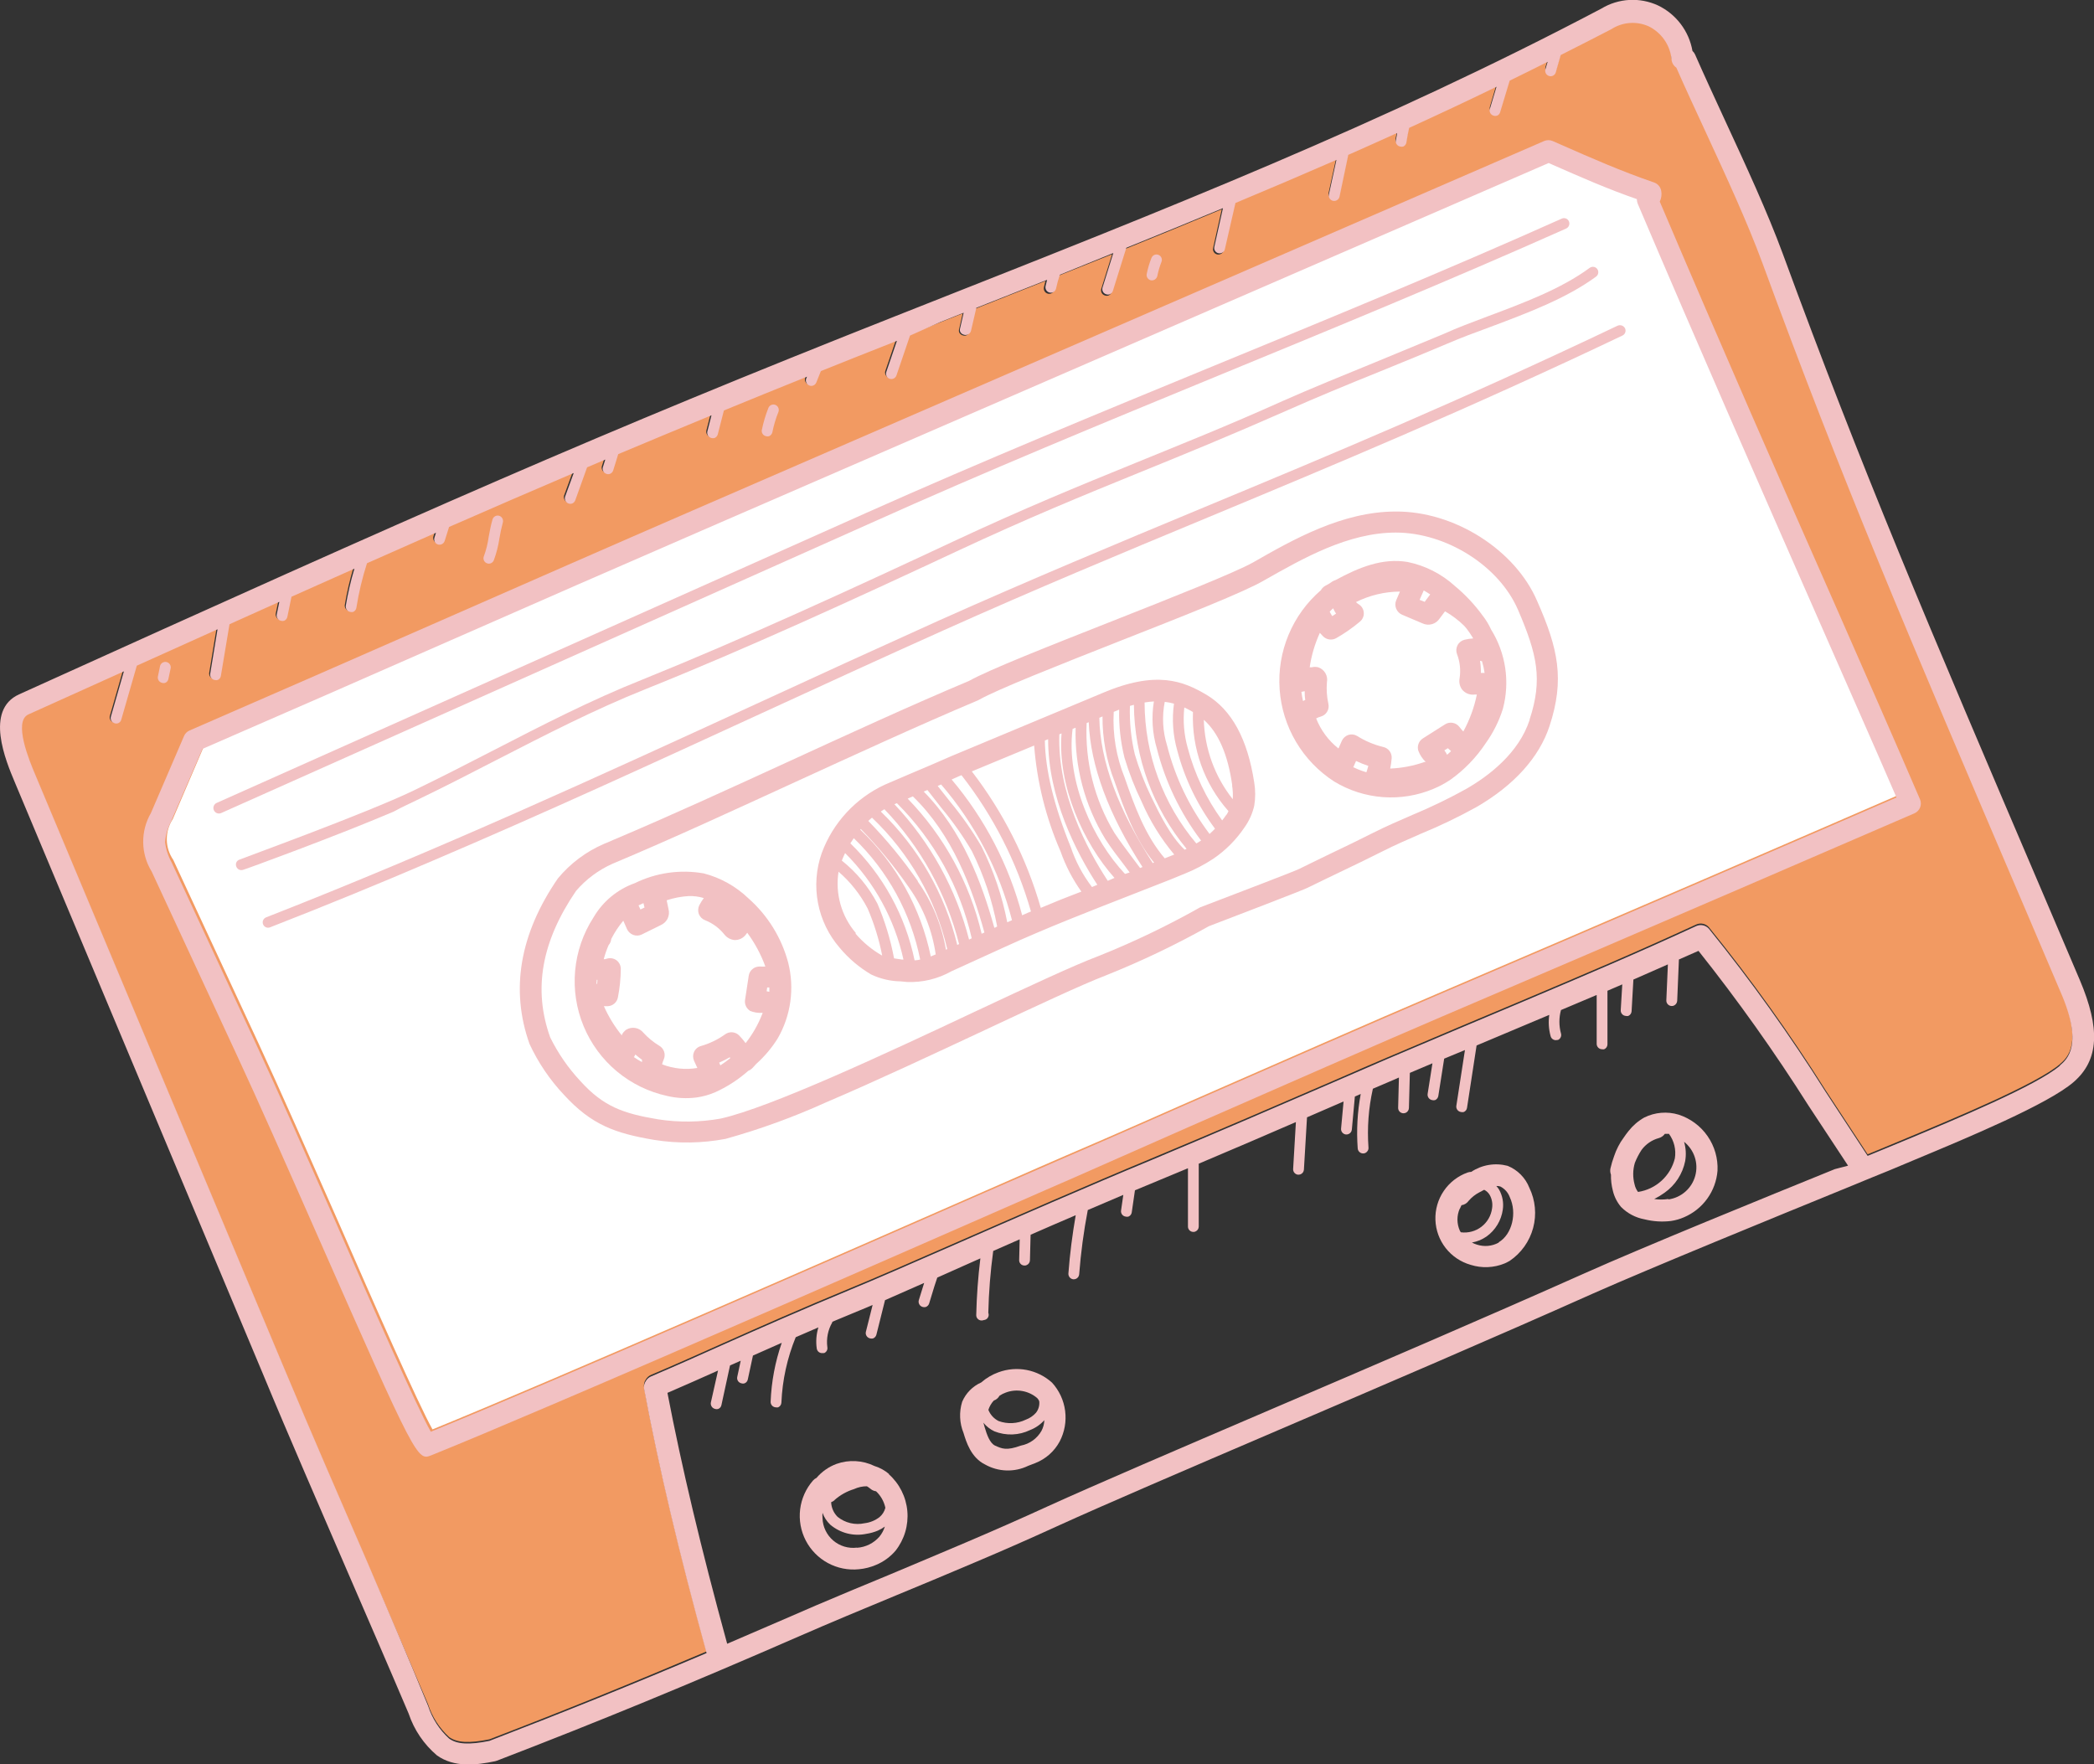 <svg xmlns="http://www.w3.org/2000/svg" width="165" height="139" viewBox="0 0 165 139" fill="none"><rect x="0" y="0" width="165" height="139" fill="#333333" stroke="none"/><g clip-path="url(#clip0_1_263)"><path d="M162.31 83.852C160.503 85.4 154.097 88.068 150.273 89.664L148.235 90.512L147.162 90.954L143.847 85.903C141.043 81.447 137.976 77.162 134.663 73.071C134.542 72.93 134.379 72.831 134.198 72.791C134.016 72.751 133.827 72.77 133.657 72.847C128.685 75.135 125.092 76.649 119.644 78.957C116.818 80.145 113.496 81.537 109.23 83.357C108.238 83.778 106.832 84.388 105.154 85.122C101.174 86.846 95.726 89.195 90.665 91.307C85.842 93.309 79.966 95.882 75.245 97.946C71.774 99.467 68.772 100.777 67.094 101.463C63.018 103.147 59.934 104.518 56.979 105.835C55.084 106.684 53.263 107.499 51.286 108.34C51.126 108.412 50.991 108.53 50.899 108.68C50.829 108.777 50.781 108.887 50.756 109.004C50.731 109.121 50.732 109.242 50.757 109.359C51.918 115.53 53.474 122.149 55.675 130.127C49.806 132.618 44.426 134.798 38.563 137.052C36.967 137.377 36.009 137.323 35.384 136.868C34.616 136.165 34.044 135.273 33.727 134.282C32.13 130.534 30.507 126.814 28.89 123.059C26.683 117.967 24.4 112.706 22.22 107.505L2.69 60.932C2.255 59.907 0.944 56.77 2.16 56.221L9.687 52.826L8.661 56.397C8.644 56.45 8.639 56.507 8.645 56.562C8.651 56.618 8.668 56.672 8.695 56.721C8.723 56.77 8.759 56.812 8.804 56.847C8.848 56.881 8.899 56.906 8.953 56.92C9.007 56.936 9.063 56.942 9.119 56.936C9.174 56.93 9.228 56.913 9.277 56.886C9.326 56.858 9.369 56.821 9.403 56.777C9.437 56.733 9.462 56.682 9.476 56.628L10.706 52.371L17.064 49.499L16.486 53.009C16.469 53.121 16.496 53.235 16.562 53.327C16.628 53.418 16.728 53.48 16.84 53.498C16.917 53.522 17 53.522 17.077 53.498C17.143 53.47 17.2 53.427 17.244 53.371C17.288 53.315 17.317 53.249 17.329 53.179L18.008 49.106L21.934 47.34L21.73 48.332C21.709 48.442 21.731 48.557 21.793 48.651C21.856 48.745 21.953 48.811 22.063 48.834C22.145 48.858 22.233 48.858 22.315 48.834C22.378 48.806 22.433 48.764 22.477 48.711C22.52 48.658 22.551 48.595 22.566 48.529L22.892 46.94L27.851 44.72C27.564 45.68 27.337 46.657 27.172 47.646C27.157 47.721 27.163 47.799 27.19 47.871C27.216 47.943 27.263 48.006 27.323 48.053C27.384 48.101 27.457 48.13 27.533 48.138C27.609 48.147 27.686 48.134 27.756 48.101C27.822 48.072 27.88 48.028 27.924 47.971C27.968 47.914 27.997 47.846 28.007 47.775C28.193 46.587 28.473 45.416 28.843 44.272C30.711 43.437 32.518 42.642 34.277 41.868L34.155 42.255C34.137 42.308 34.13 42.364 34.134 42.42C34.138 42.476 34.153 42.531 34.178 42.581C34.203 42.63 34.238 42.675 34.281 42.711C34.324 42.747 34.373 42.775 34.426 42.792C34.523 42.826 34.629 42.826 34.725 42.792C34.781 42.767 34.831 42.73 34.872 42.684C34.913 42.639 34.944 42.585 34.963 42.527L35.31 41.427C38.706 39.934 41.946 38.535 45.132 37.17L44.453 39.031C44.417 39.137 44.425 39.253 44.473 39.354C44.521 39.455 44.606 39.534 44.711 39.574C44.812 39.611 44.923 39.611 45.023 39.574C45.077 39.551 45.125 39.518 45.165 39.476C45.205 39.434 45.235 39.384 45.254 39.329L46.185 36.729L47.618 36.125C47.564 36.301 47.51 36.485 47.435 36.702C47.416 36.754 47.407 36.81 47.41 36.866C47.412 36.922 47.426 36.977 47.45 37.028C47.474 37.078 47.508 37.123 47.55 37.161C47.591 37.198 47.64 37.227 47.693 37.245C47.791 37.283 47.9 37.283 47.999 37.245C48.054 37.224 48.104 37.192 48.145 37.149C48.186 37.107 48.217 37.056 48.236 37.001C48.332 36.715 48.4 36.478 48.468 36.261C48.535 36.043 48.576 35.887 48.637 35.704C51.076 34.679 53.508 33.667 55.987 32.642L55.661 33.912C55.634 34.02 55.651 34.136 55.708 34.232C55.766 34.329 55.858 34.399 55.967 34.428C56.055 34.455 56.15 34.455 56.239 34.428C56.299 34.401 56.353 34.361 56.395 34.31C56.438 34.26 56.468 34.2 56.483 34.136L56.965 32.262C59.092 31.386 61.265 30.503 63.514 29.601L63.453 29.743C63.412 29.848 63.415 29.964 63.459 30.067C63.504 30.169 63.587 30.251 63.69 30.293C63.795 30.334 63.912 30.334 64.016 30.293C64.12 30.245 64.203 30.16 64.247 30.055L64.608 29.159C66.537 28.385 68.527 27.591 70.599 26.776L69.763 29.22C69.745 29.273 69.738 29.328 69.741 29.384C69.745 29.439 69.759 29.494 69.784 29.544C69.808 29.593 69.843 29.638 69.885 29.675C69.927 29.711 69.975 29.739 70.028 29.757C70.127 29.794 70.236 29.794 70.334 29.757C70.388 29.732 70.436 29.696 70.476 29.652C70.516 29.607 70.546 29.555 70.565 29.499L71.631 26.369L74.029 25.418L75.856 24.699L75.578 25.921C75.551 26.005 75.551 26.095 75.578 26.179C75.605 26.241 75.646 26.296 75.698 26.34C75.749 26.383 75.811 26.414 75.877 26.43C75.961 26.457 76.051 26.457 76.135 26.43C76.197 26.405 76.252 26.365 76.296 26.314C76.34 26.264 76.371 26.203 76.386 26.138L76.801 24.346L82.378 22.139C82.337 22.282 82.296 22.445 82.255 22.635C82.239 22.711 82.243 22.79 82.268 22.864C82.293 22.937 82.337 23.003 82.397 23.053C82.456 23.103 82.528 23.137 82.605 23.149C82.682 23.161 82.761 23.153 82.833 23.124C82.895 23.096 82.949 23.055 82.993 23.003C83.036 22.951 83.068 22.89 83.084 22.825C83.161 22.455 83.261 22.09 83.383 21.732L87.629 20.035L86.779 22.75C86.763 22.803 86.757 22.859 86.762 22.915C86.766 22.97 86.782 23.024 86.808 23.073C86.834 23.122 86.87 23.166 86.912 23.201C86.955 23.237 87.005 23.264 87.058 23.28C87.154 23.317 87.261 23.317 87.357 23.28C87.413 23.255 87.463 23.218 87.504 23.172C87.545 23.127 87.576 23.073 87.595 23.015L88.654 19.62C91.209 18.589 93.747 17.545 96.269 16.491L95.59 19.539C95.571 19.616 95.575 19.696 95.6 19.771C95.625 19.846 95.67 19.913 95.731 19.963C95.792 20.013 95.866 20.045 95.944 20.055C96.023 20.066 96.102 20.054 96.174 20.021C96.236 19.997 96.291 19.957 96.333 19.906C96.376 19.855 96.405 19.794 96.419 19.729L97.329 15.866C99.992 14.753 102.643 13.621 105.283 12.472L104.692 15.187C104.67 15.298 104.692 15.413 104.752 15.508C104.813 15.603 104.909 15.671 105.019 15.696C105.129 15.719 105.244 15.697 105.339 15.636C105.434 15.576 105.502 15.48 105.528 15.37L106.207 12.132V12.078C107.491 11.508 108.775 10.937 110.059 10.353C110.059 10.53 109.998 10.72 109.964 10.931C109.946 11.042 109.973 11.156 110.04 11.248C110.106 11.339 110.205 11.401 110.317 11.419C110.392 11.443 110.473 11.443 110.548 11.419C110.614 11.393 110.672 11.349 110.716 11.293C110.76 11.237 110.789 11.171 110.799 11.1C110.874 10.625 110.942 10.272 111.017 9.953C113.317 8.903 115.611 7.823 117.898 6.714L117.402 8.398C117.385 8.452 117.38 8.508 117.385 8.564C117.39 8.619 117.407 8.674 117.433 8.723C117.46 8.772 117.496 8.816 117.54 8.851C117.583 8.886 117.633 8.912 117.687 8.928C117.779 8.961 117.881 8.961 117.973 8.928C118.03 8.905 118.081 8.869 118.123 8.823C118.164 8.777 118.194 8.722 118.21 8.663L118.964 6.165C119.963 5.682 120.955 5.187 121.953 4.691L121.777 5.275C121.747 5.384 121.761 5.5 121.815 5.599C121.87 5.698 121.961 5.772 122.069 5.805C122.161 5.839 122.262 5.839 122.354 5.805C122.412 5.78 122.465 5.743 122.507 5.696C122.549 5.649 122.58 5.594 122.599 5.533L122.986 4.175C124.344 3.496 125.642 2.817 126.973 2.139C127.407 1.859 127.904 1.692 128.42 1.654C128.935 1.616 129.451 1.708 129.921 1.921C130.413 2.164 130.836 2.527 131.15 2.977C131.463 3.427 131.658 3.949 131.715 4.494C131.72 4.63 131.757 4.762 131.823 4.88C131.889 4.998 131.983 5.098 132.095 5.173C132.774 6.728 133.549 8.385 134.357 10.136C136.001 13.694 137.699 17.366 138.881 20.578C145.199 37.802 150.049 49.153 159.715 71.768L162.317 77.878C164.212 82.23 162.881 83.363 162.31 83.852Z" fill="#F29A62"></path><path d="M113.094 78.367C108.693 80.24 99.977 84.063 92.974 87.131C88.375 89.168 84.741 90.736 83.953 91.069C83.491 91.266 81.141 92.291 77.602 93.846C66.515 98.707 43.698 108.714 34.079 112.631C32.965 110.655 29.453 102.685 26.607 96.161C24.358 91.069 22.035 85.801 20.337 82.141L13.653 67.755C13.328 67.284 13.15 66.728 13.143 66.156C13.136 65.584 13.299 65.023 13.612 64.544L16.058 58.828C22.583 55.99 29.118 53.131 35.662 50.253C42.206 47.374 48.804 44.493 55.456 41.61L122.156 12.662L122.448 12.791C124.67 13.768 126.782 14.698 129.105 15.506C129.104 15.63 129.127 15.752 129.173 15.866C133.826 26.817 138.785 38.107 143.588 49.031C145.626 53.688 147.664 58.257 149.566 62.657C145.334 64.503 125.179 73.214 113.094 78.367Z" fill="white"></path><path d="M163.88 77.219L161.278 71.109C151.626 48.522 146.782 37.163 140.479 20C139.276 16.728 137.558 13.014 135.9 9.43C135.065 7.617 134.27 5.9 133.57 4.304C133.522 4.193 133.45 4.093 133.36 4.012C133.225 3.241 132.909 2.514 132.436 1.891C131.963 1.267 131.348 0.765 130.642 0.427C129.935 0.101 129.158 -0.048 128.38 -0.004C127.601 0.04 126.846 0.274 126.179 0.679C108.959 9.756 91.726 16.545 73.48 23.755L70.613 24.889C47.09 34.197 33.721 40.123 1.502 54.713C-1.215 55.949 0.449 59.934 1.163 61.631L20.692 108.198C22.852 113.412 25.162 118.68 27.37 123.813C28.986 127.547 30.61 131.281 32.199 135.021C32.628 136.305 33.401 137.446 34.434 138.321C35.793 139.285 37.498 139.095 39.02 138.776L39.155 138.735C47.171 135.653 54.29 132.72 62.971 128.932C65.424 127.859 67.944 126.813 70.613 125.707C72.692 124.845 74.811 123.969 76.985 123.039C79.023 122.176 81.095 121.267 83.248 120.282C87.032 118.558 93.383 115.835 100.733 112.685C108.769 109.243 117.872 105.346 125.493 101.938C130.248 99.834 139.976 95.862 145.193 93.73C147.102 92.949 148.481 92.372 148.909 92.209L150.899 91.374C155.07 89.636 161.38 87.002 163.391 85.264C165.402 83.526 165.504 81.041 163.88 77.219ZM144.581 92.121C139.331 94.253 129.549 98.231 124.8 100.356C117.192 103.751 108.097 107.655 100.067 111.09C92.704 114.247 86.346 116.969 82.542 118.7C78.106 120.737 73.969 122.441 69.961 124.132C67.991 124.946 66.103 125.727 64.262 126.515L62.292 127.37C60.573 128.117 58.896 128.837 57.299 129.522C55.227 121.966 53.726 115.638 52.592 109.752C53.95 109.162 55.268 108.585 56.579 107.994L56.015 110.506C55.993 110.617 56.014 110.731 56.075 110.826C56.136 110.922 56.232 110.989 56.341 111.015C56.425 111.042 56.516 111.042 56.599 111.015C56.661 110.991 56.716 110.951 56.759 110.9C56.801 110.849 56.831 110.788 56.844 110.723L57.523 107.593L57.686 107.519L58.366 107.22L58.094 108.49C58.081 108.544 58.079 108.601 58.089 108.657C58.098 108.713 58.119 108.766 58.149 108.813C58.18 108.861 58.219 108.902 58.266 108.933C58.312 108.965 58.365 108.988 58.42 108.999C58.502 109.026 58.59 109.026 58.671 108.999C58.735 108.974 58.791 108.934 58.835 108.881C58.879 108.829 58.909 108.767 58.923 108.7L59.33 106.813L61.599 105.808C61.08 107.304 60.784 108.869 60.723 110.452C60.719 110.564 60.76 110.673 60.836 110.756C60.912 110.838 61.018 110.888 61.13 110.893C61.191 110.903 61.253 110.903 61.314 110.893C61.388 110.861 61.451 110.809 61.496 110.743C61.542 110.677 61.568 110.6 61.572 110.52C61.646 108.75 62.028 107.006 62.7 105.367L64.486 104.593C64.321 105.131 64.277 105.699 64.357 106.256C64.365 106.311 64.383 106.365 64.411 106.413C64.44 106.462 64.478 106.504 64.522 106.537C64.567 106.571 64.619 106.595 64.673 106.608C64.727 106.622 64.784 106.624 64.839 106.616H64.941C65.029 106.58 65.102 106.515 65.147 106.433C65.193 106.35 65.209 106.254 65.193 106.161C65.101 105.482 65.237 104.792 65.58 104.199C65.581 104.183 65.581 104.167 65.58 104.151L67.754 103.248C68.046 103.133 68.392 102.984 68.759 102.827L68.229 104.939C68.202 105.049 68.22 105.165 68.279 105.261C68.337 105.358 68.432 105.428 68.541 105.455C68.63 105.482 68.725 105.482 68.813 105.455C68.873 105.428 68.926 105.387 68.969 105.337C69.011 105.286 69.041 105.227 69.058 105.163L69.737 102.447L72.821 101.089L72.4 102.447C72.368 102.555 72.38 102.671 72.434 102.771C72.487 102.87 72.578 102.944 72.685 102.977C72.778 103.007 72.878 103.007 72.971 102.977C73.028 102.952 73.08 102.914 73.122 102.868C73.164 102.821 73.196 102.765 73.215 102.705C73.29 102.44 73.46 101.904 73.629 101.347C73.704 101.103 73.786 100.865 73.854 100.669L75.891 99.759L77.25 99.155C77.067 100.635 76.958 102.135 76.924 103.615C76.922 103.671 76.931 103.726 76.951 103.779C76.971 103.831 77.001 103.879 77.04 103.919C77.079 103.959 77.125 103.992 77.176 104.014C77.227 104.037 77.282 104.049 77.338 104.049C77.399 104.052 77.46 104.04 77.515 104.016C77.581 104.012 77.645 103.992 77.702 103.959C77.759 103.925 77.807 103.879 77.842 103.823C77.877 103.767 77.898 103.704 77.904 103.638C77.91 103.572 77.9 103.506 77.875 103.445C77.912 101.814 78.042 100.187 78.262 98.571L80.348 97.654L80.307 99.284C80.304 99.34 80.313 99.396 80.332 99.448C80.352 99.501 80.382 99.549 80.421 99.59C80.46 99.63 80.506 99.663 80.558 99.685C80.609 99.707 80.665 99.718 80.721 99.718C80.782 99.724 80.843 99.712 80.898 99.684C80.973 99.653 81.037 99.6 81.083 99.532C81.129 99.465 81.154 99.385 81.156 99.304L81.204 97.423C81.214 97.381 81.214 97.337 81.204 97.294C82.379 96.778 83.574 96.262 84.763 95.753C84.498 97.274 84.301 98.808 84.186 100.349C84.18 100.461 84.218 100.571 84.291 100.656C84.365 100.741 84.468 100.794 84.58 100.804C84.647 100.807 84.714 100.795 84.777 100.77C84.848 100.74 84.91 100.69 84.956 100.626C85.001 100.563 85.029 100.488 85.035 100.411C85.166 98.711 85.392 97.02 85.714 95.346L88.513 94.151L88.336 95.38C88.327 95.435 88.33 95.492 88.343 95.546C88.357 95.6 88.381 95.652 88.415 95.697C88.448 95.741 88.49 95.779 88.539 95.808C88.587 95.836 88.641 95.854 88.696 95.862C88.769 95.882 88.847 95.882 88.92 95.862C88.988 95.833 89.048 95.788 89.093 95.73C89.138 95.671 89.168 95.602 89.178 95.529L89.43 93.791L91.386 92.977L93.607 92.053V96.649C93.607 96.705 93.618 96.759 93.639 96.811C93.661 96.862 93.692 96.908 93.731 96.947C93.77 96.986 93.816 97.017 93.867 97.038C93.918 97.059 93.973 97.07 94.028 97.07C94.087 97.076 94.147 97.065 94.198 97.036C94.275 97.004 94.34 96.951 94.386 96.882C94.432 96.813 94.456 96.732 94.457 96.649V91.693C97.092 90.58 99.721 89.453 102.112 88.414L101.895 92.108C101.891 92.164 101.899 92.22 101.917 92.273C101.935 92.327 101.963 92.376 102.001 92.418C102.038 92.46 102.083 92.495 102.134 92.52C102.184 92.544 102.239 92.559 102.296 92.562C102.36 92.561 102.425 92.55 102.486 92.528C102.558 92.497 102.621 92.446 102.667 92.382C102.712 92.317 102.739 92.241 102.744 92.162L102.988 88.041L105.869 86.792L105.672 88.93C105.662 89.043 105.698 89.154 105.77 89.241C105.843 89.327 105.946 89.382 106.059 89.392C106.129 89.398 106.199 89.386 106.263 89.358C106.334 89.328 106.396 89.28 106.441 89.218C106.487 89.155 106.514 89.082 106.521 89.005L106.758 86.405L107.22 86.201C106.958 87.615 106.878 89.057 106.983 90.492C106.991 90.604 107.044 90.708 107.129 90.782C107.214 90.856 107.325 90.893 107.438 90.885C107.485 90.885 107.531 90.873 107.574 90.852C107.655 90.817 107.723 90.757 107.77 90.682C107.816 90.607 107.838 90.519 107.832 90.431C107.719 88.874 107.836 87.309 108.178 85.787L109.972 85.02L110.23 84.904L110.169 87.287C110.167 87.343 110.176 87.398 110.195 87.449C110.215 87.501 110.244 87.549 110.282 87.589C110.32 87.629 110.365 87.662 110.416 87.684C110.466 87.707 110.521 87.72 110.576 87.722C110.639 87.722 110.701 87.71 110.759 87.688C110.834 87.656 110.898 87.603 110.944 87.535C110.99 87.468 111.015 87.389 111.018 87.308L111.092 84.538L112.872 83.784L112.492 86.194C112.476 86.305 112.504 86.419 112.57 86.51C112.636 86.601 112.734 86.663 112.845 86.683C112.923 86.703 113.005 86.703 113.083 86.683C113.149 86.654 113.206 86.609 113.25 86.552C113.294 86.495 113.323 86.428 113.334 86.357L113.796 83.417L115.433 82.739L114.754 87.138C114.738 87.249 114.767 87.363 114.835 87.453C114.902 87.543 115.002 87.603 115.114 87.62C115.189 87.64 115.269 87.64 115.345 87.62C115.411 87.592 115.469 87.547 115.513 87.49C115.557 87.433 115.586 87.365 115.596 87.294L116.35 82.379L120.365 80.688L122.077 79.969C121.997 80.531 122.034 81.104 122.185 81.652C122.2 81.706 122.225 81.756 122.26 81.8C122.294 81.844 122.337 81.88 122.386 81.907C122.434 81.934 122.488 81.952 122.543 81.958C122.599 81.964 122.655 81.96 122.708 81.944H122.763C122.857 81.902 122.933 81.828 122.977 81.734C123.021 81.641 123.029 81.534 123 81.435C122.834 80.831 122.834 80.193 123 79.588L125.813 78.4V82.257C125.814 82.369 125.86 82.476 125.94 82.555C126.02 82.633 126.128 82.677 126.241 82.677C126.294 82.688 126.35 82.688 126.404 82.677C126.481 82.645 126.547 82.59 126.593 82.52C126.639 82.45 126.663 82.368 126.662 82.284V78.068L127.83 77.565L127.708 79.602C127.702 79.714 127.741 79.824 127.816 79.908C127.891 79.992 127.996 80.043 128.109 80.05C128.173 80.067 128.241 80.067 128.306 80.05C128.378 80.019 128.441 79.968 128.487 79.903C128.532 79.838 128.559 79.762 128.564 79.683L128.706 77.185C129.596 76.798 130.493 76.404 131.424 75.99L131.301 78.828C131.298 78.94 131.338 79.05 131.415 79.132C131.491 79.215 131.597 79.264 131.709 79.269C131.774 79.275 131.84 79.263 131.899 79.235C131.972 79.202 132.034 79.15 132.08 79.084C132.125 79.019 132.152 78.942 132.157 78.862L132.293 75.603L133.835 74.924C136.936 78.824 139.825 82.888 142.489 87.097L145.621 91.85L144.581 92.121ZM162.311 83.974C160.504 85.529 154.098 88.197 150.274 89.792L148.236 90.634L147.163 91.076L143.848 86.024C141.042 81.57 137.975 77.286 134.664 73.193C134.543 73.052 134.38 72.953 134.199 72.913C134.017 72.873 133.828 72.892 133.658 72.969C128.686 75.257 125.093 76.771 119.645 79.079C116.819 80.267 113.497 81.666 109.231 83.478L105.155 85.244C101.175 86.968 95.727 89.317 90.666 91.435C85.843 93.431 79.967 96.004 75.246 98.068C71.775 99.589 68.772 100.899 67.095 101.585C63.019 103.276 59.935 104.64 56.98 105.957C55.085 106.806 53.264 107.621 51.288 108.462C51.127 108.534 50.992 108.652 50.9 108.802C50.83 108.899 50.782 109.009 50.757 109.126C50.732 109.243 50.733 109.364 50.758 109.481C51.919 115.652 53.475 122.271 55.676 130.255C49.807 132.747 44.427 134.92 38.564 137.174C36.968 137.499 36.01 137.445 35.385 136.99C34.617 136.287 34.045 135.395 33.728 134.404C32.172 130.602 30.549 126.841 28.966 123.134C26.758 118.049 24.476 112.78 22.295 107.58L2.766 61.007C2.331 59.981 1.02 56.845 2.236 56.295L9.762 52.9L8.737 56.465C8.72 56.518 8.715 56.575 8.721 56.63C8.726 56.686 8.744 56.74 8.771 56.788C8.798 56.837 8.835 56.88 8.879 56.914C8.924 56.949 8.975 56.973 9.029 56.987C9.119 57.019 9.217 57.019 9.307 56.987C9.366 56.964 9.418 56.927 9.461 56.88C9.503 56.833 9.534 56.777 9.552 56.716L10.781 52.452L17.14 49.587L16.562 53.097C16.553 53.152 16.556 53.208 16.569 53.262C16.582 53.316 16.605 53.367 16.638 53.412C16.671 53.457 16.712 53.495 16.76 53.523C16.808 53.552 16.86 53.571 16.915 53.579C16.993 53.603 17.076 53.603 17.153 53.579C17.218 53.552 17.276 53.508 17.32 53.452C17.364 53.396 17.393 53.33 17.404 53.26L18.084 49.187L22.01 47.422L21.806 48.413C21.784 48.523 21.807 48.639 21.869 48.733C21.931 48.827 22.029 48.892 22.139 48.915C22.221 48.939 22.308 48.939 22.39 48.915C22.453 48.887 22.509 48.845 22.552 48.792C22.596 48.739 22.627 48.677 22.642 48.61L22.968 47.021L27.927 44.808C27.639 45.766 27.412 46.741 27.247 47.727C27.23 47.839 27.257 47.953 27.323 48.044C27.389 48.136 27.489 48.198 27.601 48.216C27.676 48.237 27.756 48.237 27.831 48.216C27.898 48.187 27.956 48.141 28 48.082C28.044 48.024 28.073 47.956 28.083 47.883C28.27 46.696 28.549 45.524 28.918 44.38L34.353 41.977L34.23 42.37C34.205 42.448 34.203 42.531 34.224 42.609C34.245 42.688 34.288 42.759 34.348 42.814C34.408 42.868 34.483 42.904 34.564 42.917C34.644 42.93 34.727 42.919 34.801 42.886C34.857 42.861 34.907 42.825 34.948 42.779C34.989 42.733 35.02 42.68 35.039 42.622L35.385 41.522C38.782 40.035 42.022 38.63 45.208 37.272L44.529 39.125C44.493 39.232 44.5 39.347 44.548 39.449C44.596 39.55 44.682 39.629 44.787 39.669C44.887 39.709 44.999 39.709 45.099 39.669C45.152 39.644 45.2 39.609 45.24 39.566C45.279 39.523 45.31 39.472 45.33 39.417L46.261 36.824L47.694 36.213C47.64 36.389 47.585 36.573 47.511 36.79C47.491 36.843 47.483 36.898 47.485 36.954C47.488 37.01 47.502 37.065 47.526 37.116C47.55 37.166 47.584 37.212 47.625 37.249C47.667 37.286 47.716 37.315 47.769 37.333C47.817 37.353 47.869 37.364 47.922 37.364C47.974 37.364 48.026 37.353 48.074 37.333C48.129 37.31 48.178 37.275 48.219 37.232C48.26 37.189 48.292 37.138 48.312 37.082C48.407 36.797 48.475 36.559 48.543 36.342C48.611 36.125 48.652 35.968 48.713 35.785C51.152 34.76 53.584 33.748 56.063 32.723L55.737 33.993C55.71 34.102 55.727 34.217 55.784 34.313C55.841 34.41 55.934 34.48 56.042 34.509C56.131 34.536 56.226 34.536 56.314 34.509C56.374 34.483 56.427 34.444 56.469 34.395C56.512 34.345 56.542 34.287 56.559 34.224L57.041 32.343C59.167 31.467 61.341 30.585 63.59 29.682L63.528 29.824C63.488 29.929 63.49 30.045 63.535 30.148C63.579 30.251 63.662 30.332 63.766 30.374C63.818 30.396 63.873 30.407 63.929 30.407C63.985 30.407 64.04 30.396 64.092 30.374C64.197 30.328 64.28 30.243 64.323 30.137L64.683 29.24C66.612 28.466 68.603 27.672 70.674 26.858L69.839 29.302C69.81 29.38 69.805 29.465 69.824 29.546C69.843 29.627 69.886 29.7 69.947 29.757C70.008 29.814 70.085 29.851 70.167 29.864C70.249 29.878 70.334 29.866 70.409 29.831C70.464 29.806 70.512 29.77 70.552 29.726C70.592 29.682 70.622 29.63 70.641 29.573L71.707 26.443L74.105 25.371L75.932 24.644L75.654 25.866C75.626 25.95 75.626 26.04 75.654 26.124C75.68 26.186 75.721 26.242 75.773 26.285C75.825 26.329 75.887 26.36 75.953 26.375C76.036 26.403 76.127 26.403 76.211 26.375C76.287 26.355 76.356 26.314 76.41 26.256C76.464 26.199 76.501 26.127 76.516 26.05L76.931 24.257L82.508 22.051C82.467 22.2 82.426 22.356 82.385 22.546C82.369 22.622 82.373 22.701 82.398 22.775C82.423 22.849 82.467 22.914 82.527 22.965C82.586 23.015 82.658 23.048 82.735 23.061C82.812 23.073 82.891 23.064 82.963 23.035C83.025 23.008 83.08 22.968 83.124 22.916C83.168 22.864 83.198 22.802 83.214 22.736C83.291 22.369 83.391 22.006 83.513 21.65L87.725 19.939L86.876 22.655C86.859 22.708 86.853 22.764 86.858 22.819C86.863 22.875 86.878 22.929 86.904 22.978C86.93 23.027 86.966 23.071 87.008 23.106C87.051 23.142 87.101 23.168 87.154 23.185C87.25 23.222 87.357 23.222 87.453 23.185C87.509 23.159 87.559 23.123 87.6 23.077C87.641 23.032 87.672 22.978 87.691 22.92L88.75 19.525C91.305 18.493 93.843 17.452 96.365 16.402L95.686 19.444C95.667 19.52 95.671 19.601 95.696 19.676C95.721 19.751 95.766 19.817 95.827 19.867C95.888 19.918 95.962 19.95 96.04 19.96C96.119 19.971 96.198 19.959 96.27 19.926C96.332 19.901 96.387 19.862 96.429 19.811C96.472 19.76 96.501 19.699 96.515 19.634L97.35 15.995C100.013 14.882 102.665 13.75 105.305 12.6L104.714 15.316C104.69 15.427 104.71 15.543 104.771 15.638C104.833 15.733 104.929 15.801 105.04 15.825C105.15 15.848 105.266 15.826 105.361 15.765C105.456 15.704 105.523 15.609 105.549 15.499L106.229 12.261V12.207C107.51 11.641 108.794 11.066 110.08 10.482C110.08 10.659 110.019 10.849 109.985 11.059C109.975 11.115 109.977 11.171 109.99 11.226C110.002 11.281 110.026 11.332 110.059 11.378C110.091 11.424 110.133 11.462 110.181 11.491C110.229 11.521 110.283 11.54 110.338 11.548C110.414 11.569 110.494 11.569 110.569 11.548C110.635 11.519 110.693 11.474 110.737 11.417C110.781 11.36 110.81 11.293 110.821 11.222C110.895 10.747 110.963 10.394 111.038 10.075C113.341 9.022 115.63 7.95 117.919 6.836L117.396 8.581C117.38 8.635 117.374 8.691 117.379 8.747C117.384 8.802 117.401 8.857 117.427 8.906C117.454 8.955 117.49 8.999 117.534 9.034C117.577 9.069 117.628 9.095 117.681 9.111C117.774 9.145 117.875 9.145 117.967 9.111C118.024 9.088 118.075 9.052 118.117 9.006C118.158 8.96 118.188 8.905 118.205 8.846L118.959 6.354C119.957 5.866 120.949 5.377 121.947 4.874L121.771 5.465C121.741 5.573 121.755 5.688 121.81 5.786C121.865 5.884 121.955 5.956 122.063 5.988C122.117 6.004 122.174 6.01 122.23 6.004C122.286 5.998 122.34 5.981 122.39 5.954C122.439 5.927 122.483 5.89 122.517 5.846C122.552 5.801 122.578 5.75 122.593 5.696L122.98 4.338C124.339 3.659 125.636 2.98 126.967 2.301C127.401 2.02 127.898 1.852 128.413 1.813C128.928 1.774 129.445 1.865 129.916 2.077C130.407 2.32 130.829 2.684 131.143 3.133C131.457 3.583 131.651 4.105 131.709 4.65C131.714 4.785 131.751 4.917 131.817 5.035C131.883 5.154 131.977 5.254 132.089 5.329C132.769 6.884 133.543 8.54 134.351 10.292C135.995 13.85 137.693 17.522 138.875 20.734C145.193 37.958 150.043 49.309 159.709 71.93L162.311 78.04C164.213 82.331 162.882 83.465 162.311 83.954V83.974Z" fill="#F2C1C3"></path><path d="M144.996 48.562C140.241 37.802 135.37 26.674 130.785 15.886C130.91 15.629 130.95 15.339 130.901 15.058C130.878 14.904 130.813 14.759 130.714 14.64C130.614 14.52 130.484 14.43 130.337 14.379C127.749 13.49 125.432 12.472 122.98 11.392L122.348 11.114C122.241 11.067 122.125 11.043 122.009 11.043C121.892 11.043 121.776 11.067 121.669 11.114L54.623 40.205C48.034 43.063 41.438 45.962 34.849 48.854C28.259 51.746 21.569 54.679 14.939 57.558C14.839 57.6 14.749 57.661 14.673 57.738C14.597 57.815 14.537 57.906 14.497 58.006L11.889 64.069C11.482 64.77 11.273 65.568 11.284 66.379C11.294 67.189 11.524 67.981 11.95 68.672L18.634 83.078C20.332 86.717 22.649 91.979 24.89 97.064C32.845 115.129 32.886 115.109 33.993 114.668C36.364 113.711 39.672 112.319 43.469 110.696C54.514 105.985 69.724 99.318 78.153 95.624C81.686 94.07 84.029 93.051 84.471 92.861L93.499 88.876C100.495 85.807 109.211 81.985 113.599 80.111C127.083 74.368 150.607 64.198 150.845 64.089C150.947 64.045 151.04 63.982 151.118 63.902C151.196 63.822 151.257 63.728 151.298 63.624C151.339 63.521 151.359 63.41 151.357 63.299C151.355 63.188 151.331 63.078 151.286 62.976C149.289 58.325 147.163 53.498 144.996 48.562ZM112.96 78.55C108.559 80.43 99.843 84.246 92.84 87.314C88.241 89.351 84.614 90.919 83.819 91.259L77.467 94.029C66.381 98.89 43.564 108.897 33.945 112.814C32.831 110.846 29.319 102.868 26.473 96.344C24.224 91.252 21.908 85.984 20.203 82.325L13.519 67.945C13.246 67.454 13.072 66.915 13.009 66.357C13.05 65.789 13.21 65.236 13.478 64.734L15.951 59.011C22.481 56.173 29.016 53.315 35.555 50.436C42.094 47.558 48.686 44.677 55.329 41.794L122.029 12.845L122.321 12.974C124.542 13.951 126.655 14.882 128.978 15.69C128.978 15.813 129.001 15.935 129.046 16.049C133.699 26.993 138.665 38.291 143.461 49.207C145.498 53.865 147.536 58.434 149.438 62.84C145.206 64.686 125.045 73.397 112.96 78.55Z" fill="#F2C1C3"></path><path d="M109.964 40.307C105.766 40.307 101.867 42.527 98.743 44.313C97.296 45.127 92.384 47.069 87.636 48.943C82.664 50.905 77.956 52.758 76.367 53.648C71.673 55.623 66.748 57.891 61.986 60.077C57.455 62.154 52.782 64.3 48.312 66.187C48.067 66.289 47.843 66.404 47.592 66.493C46.186 67.1 44.943 68.031 43.965 69.208C40.955 73.58 40.201 77.973 41.723 82.257C42.408 83.731 43.325 85.086 44.44 86.269C46.607 88.632 48.455 89.297 51.552 89.82C53.415 90.117 55.316 90.09 57.17 89.739C59.88 88.985 62.529 88.022 65.091 86.86C69.044 85.176 73.582 83.044 77.589 81.171C81.706 79.243 85.259 77.579 87.1 76.873C89.899 75.756 92.622 74.457 95.251 72.983C97.106 72.27 102.723 70.125 103.07 69.935C103.912 69.52 104.748 69.12 105.583 68.719C106.69 68.19 107.791 67.66 108.905 67.097C109.897 66.594 110.943 66.14 111.955 65.698C113.455 65.082 114.918 64.38 116.336 63.594C119.298 61.883 121.288 59.676 122.097 57.212C123.306 53.532 122.776 51.102 121.132 47.381C119.407 43.328 114.59 40.266 109.964 40.307ZM120.527 56.73C119.678 59.33 117.342 61.122 115.535 62.161C114.17 62.919 112.764 63.599 111.323 64.198C110.291 64.646 109.217 65.108 108.185 65.63C107.152 66.153 105.991 66.717 104.89 67.239C104.055 67.647 103.212 68.047 102.37 68.468C102.03 68.645 97.418 70.403 94.599 71.483C94.539 71.505 94.482 71.535 94.429 71.571C91.886 72.999 89.252 74.258 86.543 75.339C84.613 76.065 81.027 77.742 76.869 79.691C69.669 83.085 60.709 87.254 56.803 88.136C55.165 88.433 53.489 88.453 51.844 88.197C49.086 87.736 47.544 87.186 45.731 85.183C44.774 84.158 43.973 82.998 43.353 81.741C41.995 77.946 42.674 74.178 45.391 70.199C46.181 69.278 47.168 68.545 48.278 68.054C53.033 66.058 57.924 63.791 62.699 61.604C67.475 59.418 72.393 57.151 77.08 55.175L77.168 55.128C78.608 54.313 83.52 52.371 88.268 50.498C93.295 48.522 98.043 46.648 99.585 45.745C102.696 43.98 106.222 41.97 109.978 41.964C113.959 41.964 118.13 44.584 119.624 48.074C121.118 51.563 121.574 53.519 120.527 56.696V56.73Z" fill="#F2C1C3"></path><path d="M58.977 70.79C57.992 69.843 56.781 69.165 55.458 68.821C53.611 68.493 51.708 68.762 50.024 69.588C48.647 70.078 47.489 71.04 46.757 72.304C45.947 73.56 45.453 74.994 45.319 76.483C45.184 77.971 45.413 79.47 45.984 80.851C46.555 82.233 47.453 83.455 48.6 84.414C49.748 85.373 51.11 86.039 52.571 86.357C53.339 86.538 54.133 86.577 54.915 86.472C55.416 86.4 55.905 86.26 56.369 86.058C57.22 85.672 58.015 85.172 58.733 84.572L58.964 84.375C59.073 84.335 59.172 84.272 59.256 84.191C59.371 84.083 59.473 83.954 59.582 83.838C60.236 83.253 60.806 82.579 61.273 81.836C62.324 80.02 62.621 77.866 62.102 75.834C61.578 73.882 60.492 72.128 58.977 70.79ZM56.763 83.947L56.667 83.73C56.954 83.606 57.233 83.465 57.503 83.309C57.519 83.33 57.533 83.353 57.544 83.377C57.294 83.58 57.033 83.771 56.763 83.947ZM49.97 83.268L50.065 83.092C50.235 83.241 50.411 83.377 50.588 83.506C50.588 83.567 50.588 83.628 50.588 83.689C50.363 83.567 50.146 83.434 49.936 83.288L49.97 83.268ZM50.703 71.163L50.785 71.509L50.465 71.665L50.316 71.34L50.703 71.163ZM59.072 79.643C59.396 79.778 59.748 79.834 60.098 79.806C60.088 79.836 60.077 79.865 60.064 79.894C59.743 80.722 59.301 81.497 58.753 82.195C58.6 81.988 58.435 81.791 58.257 81.605C58.116 81.455 57.925 81.361 57.72 81.341C57.516 81.321 57.31 81.376 57.143 81.496C56.561 81.915 55.91 82.229 55.221 82.426C55.102 82.46 54.993 82.519 54.9 82.6C54.807 82.681 54.733 82.782 54.684 82.895C54.638 83.002 54.614 83.117 54.614 83.234C54.614 83.351 54.638 83.466 54.684 83.574L54.949 84.151C54.014 84.308 53.054 84.21 52.171 83.865C52.198 83.739 52.239 83.616 52.293 83.499C52.384 83.306 52.399 83.085 52.335 82.881C52.271 82.677 52.132 82.505 51.946 82.399C51.486 82.12 51.067 81.777 50.703 81.381C50.546 81.181 50.321 81.046 50.071 81.001C49.82 80.956 49.562 81.004 49.345 81.136C49.203 81.238 49.087 81.37 49.005 81.523V81.598C48.432 80.892 47.954 80.114 47.585 79.283H47.898C48.086 79.273 48.265 79.201 48.408 79.078C48.551 78.955 48.648 78.788 48.686 78.604C48.834 77.859 48.911 77.102 48.917 76.343C48.917 76.212 48.886 76.082 48.827 75.964C48.768 75.846 48.683 75.743 48.577 75.664C48.468 75.585 48.341 75.533 48.208 75.512C48.075 75.491 47.938 75.501 47.809 75.542C47.733 75.57 47.653 75.584 47.572 75.583C47.67 75.202 47.8 74.829 47.959 74.469C48.077 74.335 48.148 74.166 48.163 73.987C48.425 73.473 48.743 72.99 49.114 72.548L49.413 73.227C49.513 73.431 49.688 73.589 49.902 73.668C50.012 73.709 50.129 73.726 50.246 73.719C50.362 73.712 50.477 73.681 50.581 73.628L52.069 72.894C52.295 72.792 52.481 72.618 52.599 72.399C52.718 72.156 52.745 71.879 52.673 71.618L52.531 70.939C53.093 70.754 53.678 70.642 54.27 70.606C54.672 70.594 55.073 70.647 55.458 70.763C55.322 70.944 55.201 71.137 55.098 71.34C54.998 71.552 54.985 71.797 55.064 72.019C55.108 72.129 55.174 72.23 55.258 72.314C55.342 72.398 55.443 72.464 55.553 72.507C56.147 72.74 56.669 73.124 57.068 73.621C57.162 73.744 57.279 73.847 57.414 73.924C57.548 74.001 57.696 74.05 57.849 74.069C58.041 74.081 58.232 74.041 58.403 73.954C58.574 73.866 58.718 73.735 58.821 73.573L58.882 73.499C59.482 74.313 59.963 75.209 60.309 76.16C60.175 76.167 60.041 76.167 59.908 76.16C59.693 76.144 59.481 76.209 59.312 76.342C59.143 76.475 59.031 76.667 58.998 76.879L58.705 78.808C58.684 78.969 58.71 79.133 58.778 79.281C58.847 79.429 58.956 79.554 59.093 79.643H59.072ZM47.001 77.205C47.026 77.209 47.051 77.209 47.076 77.205C47.076 77.314 47.076 77.423 47.035 77.531H46.994C47.015 77.43 47.015 77.321 47.022 77.205H47.001ZM60.41 78.108L60.451 77.81H60.621C60.621 77.925 60.621 78.034 60.621 78.149L60.41 78.108Z" fill="#F2C1C3"></path><path d="M116.818 48.495C116.191 47.633 115.459 46.853 114.638 46.173C113.586 45.216 112.295 44.562 110.902 44.279C108.911 43.953 107.071 44.713 105.23 45.711C105.13 45.739 105.036 45.782 104.951 45.84L104.768 45.969L104.415 46.166C104.275 46.247 104.159 46.364 104.082 46.505C102.97 47.464 102.097 48.668 101.533 50.023C100.968 51.377 100.727 52.844 100.83 54.308C100.932 55.772 101.374 57.192 102.121 58.455C102.869 59.718 103.9 60.789 105.135 61.584C106.299 62.289 107.613 62.709 108.971 62.81C110.329 62.91 111.691 62.688 112.946 62.161C113.423 61.963 113.878 61.717 114.305 61.428C115.391 60.652 116.326 59.683 117.063 58.57C117.658 57.743 118.117 56.826 118.422 55.854C118.702 54.804 118.765 53.707 118.605 52.631C118.445 51.556 118.066 50.525 117.491 49.601C117.312 49.207 117.086 48.835 116.818 48.495ZM106.629 60.464L106.853 59.961C107.166 60.111 107.488 60.241 107.818 60.348C107.777 60.518 107.723 60.688 107.668 60.851C107.323 60.751 106.986 60.622 106.663 60.464H106.629ZM105.046 47.931C105.111 48.078 105.189 48.218 105.277 48.352L104.978 48.549C104.902 48.436 104.834 48.318 104.775 48.196C104.863 48.108 104.951 48.013 105.046 47.931ZM112.695 46.838L112.26 47.422L111.86 47.266L112.186 46.526C112.349 46.614 112.518 46.723 112.695 46.838ZM102.546 54.517L102.805 54.462C102.805 54.7 102.805 54.938 102.852 55.141L102.676 55.243C102.628 55.019 102.574 54.768 102.546 54.517ZM112.118 58.183C111.96 58.283 111.839 58.432 111.774 58.608C111.709 58.783 111.703 58.975 111.758 59.154C111.883 59.488 112.082 59.79 112.342 60.036H112.26C111.386 60.345 110.47 60.522 109.543 60.559C109.599 60.292 109.637 60.023 109.659 59.751C109.674 59.544 109.614 59.339 109.489 59.174C109.364 59.009 109.182 58.896 108.979 58.855C108.258 58.68 107.569 58.389 106.941 57.993C106.841 57.931 106.728 57.892 106.611 57.876C106.494 57.861 106.375 57.871 106.262 57.904C106.146 57.941 106.038 58.001 105.947 58.082C105.856 58.163 105.783 58.262 105.732 58.373L105.467 58.977C104.681 58.357 104.074 57.539 103.708 56.608C103.822 56.546 103.943 56.498 104.068 56.465C104.279 56.407 104.459 56.271 104.572 56.084C104.684 55.897 104.721 55.673 104.673 55.46C104.549 54.904 104.51 54.331 104.557 53.763C104.605 53.517 104.563 53.263 104.438 53.045C104.314 52.828 104.115 52.664 103.878 52.582C103.704 52.537 103.522 52.537 103.348 52.582H103.199C103.336 51.643 103.606 50.729 104 49.866C104.088 49.968 104.177 50.056 104.265 50.151C104.398 50.28 104.569 50.363 104.752 50.387C104.936 50.412 105.122 50.377 105.284 50.287C105.953 49.907 106.585 49.466 107.172 48.97C107.273 48.883 107.352 48.773 107.402 48.65C107.452 48.527 107.472 48.394 107.461 48.262C107.45 48.129 107.407 48.001 107.337 47.888C107.267 47.775 107.171 47.681 107.057 47.612C106.979 47.565 106.909 47.508 106.846 47.442C107.923 46.905 109.108 46.621 110.311 46.614L110.019 47.293C109.972 47.4 109.948 47.516 109.948 47.632C109.948 47.749 109.972 47.865 110.019 47.972C110.108 48.183 110.276 48.352 110.487 48.44L112.084 49.119C112.319 49.23 112.586 49.252 112.836 49.181C113.086 49.109 113.301 48.95 113.442 48.732L113.863 48.169C114.412 48.484 114.919 48.867 115.371 49.309L115.575 49.547C115.74 49.766 115.894 49.992 116.037 50.226C116.052 50.252 116.066 50.279 116.078 50.307C115.849 50.321 115.622 50.355 115.399 50.409C115.281 50.439 115.172 50.493 115.077 50.568C114.982 50.642 114.904 50.736 114.849 50.843C114.793 50.951 114.76 51.068 114.753 51.189C114.746 51.309 114.765 51.43 114.808 51.543C115.041 52.148 115.111 52.803 115.011 53.444C114.981 53.596 114.982 53.753 115.014 53.905C115.047 54.057 115.111 54.2 115.202 54.327C115.32 54.475 115.475 54.59 115.651 54.66C115.828 54.73 116.019 54.753 116.207 54.727H116.37C116.163 55.746 115.803 56.728 115.304 57.64C115.192 57.524 115.088 57.401 114.991 57.273C114.862 57.105 114.674 56.992 114.465 56.956C114.257 56.92 114.042 56.962 113.863 57.076L112.118 58.183ZM116.981 53.023H116.689C116.694 52.703 116.671 52.382 116.621 52.066L116.778 52.106C116.867 52.407 116.935 52.713 116.981 53.023ZM114.027 59.473C113.968 59.349 113.895 59.233 113.809 59.126L114.088 58.957C114.162 59.038 114.257 59.099 114.339 59.181C114.24 59.283 114.136 59.381 114.027 59.473Z" fill="#F2C1C3"></path><path d="M95.046 54.734C93.246 53.675 91.126 52.792 86.861 54.612L74.925 59.595C73.988 60.016 72.758 60.532 71.604 61.021L69.722 61.829C67.416 62.897 65.628 64.835 64.749 67.219C64.306 68.478 64.204 69.833 64.453 71.144C64.703 72.456 65.295 73.678 66.169 74.687C66.867 75.523 67.704 76.232 68.642 76.785C69.373 77.131 70.17 77.317 70.979 77.328L71.468 77.376C72.689 77.426 73.901 77.134 74.966 76.534L79.137 74.633C82.425 73.126 85.93 71.768 89.265 70.464L92.193 69.317L93.388 68.828C94.163 68.514 94.905 68.126 95.603 67.667C96.573 67.008 97.408 66.169 98.062 65.196C98.429 64.682 98.69 64.101 98.83 63.485C98.929 62.883 98.929 62.268 98.83 61.666C98.306 58.23 97.05 55.922 95.046 54.734ZM97.084 61.883C97.142 62.244 97.16 62.611 97.138 62.976C95.721 61.191 94.92 58.995 94.856 56.716C96.01 57.742 96.758 59.466 97.097 61.883H97.084ZM96.608 64.232C96.513 64.374 96.411 64.51 96.303 64.646C95.048 62.924 94.126 60.983 93.585 58.923C93.295 57.89 93.205 56.812 93.32 55.745C93.558 55.854 93.789 55.976 94 56.105C93.893 58.971 94.895 61.767 96.799 63.913C96.764 64.015 96.697 64.123 96.622 64.232H96.608ZM95.304 65.705C93.737 63.631 92.601 61.265 91.962 58.746C91.615 57.632 91.552 56.449 91.778 55.304C92.025 55.329 92.268 55.377 92.505 55.447C92.335 56.68 92.423 57.936 92.763 59.133C93.349 61.36 94.359 63.453 95.739 65.298C95.61 65.427 95.467 65.576 95.318 65.705H95.304ZM94.625 66.242C94.509 66.323 94.38 66.391 94.265 66.459C91.64 63.352 90.196 59.418 90.189 55.352C90.447 55.311 90.692 55.284 90.923 55.27C90.72 56.508 90.799 57.775 91.154 58.977C91.82 61.602 93.005 64.067 94.638 66.228L94.625 66.242ZM93.348 66.954C92.22 65.888 91.364 64.13 90.705 62.772C90.188 61.7 89.759 60.587 89.421 59.446C89.123 58.194 88.993 56.909 89.034 55.623L89.347 55.535C89.387 59.681 90.852 63.686 93.497 66.88L93.348 66.954ZM91.778 67.633C90.216 65.82 89.367 63.424 88.62 61.279C87.956 59.634 87.661 57.863 87.757 56.092L88.185 55.915C88.156 57.191 88.298 58.465 88.606 59.704C88.964 60.9 89.418 62.064 89.965 63.186C90.612 64.686 91.475 66.083 92.526 67.335L91.778 67.633ZM86.874 56.452C86.863 58.2 87.184 59.934 87.818 61.564C88.559 63.689 89.394 66.072 90.936 67.966L90.834 68.007C88.117 63.811 86.684 59.968 86.623 56.56L86.874 56.452ZM89.836 68.394L89.285 67.66C88.783 66.981 88.26 66.303 87.811 65.624C86.241 63.021 85.48 60.01 85.624 56.974L85.787 56.907C85.93 60.355 87.35 64.184 90.026 68.319L89.836 68.394ZM88.647 68.862C86.134 66.194 83.994 61.543 84.517 57.436L84.755 57.341C84.666 60.427 85.478 63.472 87.091 66.106C87.56 66.839 88.097 67.531 88.613 68.204L89.014 68.747L88.647 68.862ZM87.288 69.405C85.611 66.846 83.328 62.487 83.471 57.864L83.647 57.789C83.321 61.903 85.366 66.432 87.818 69.174L87.288 69.405ZM86.045 69.894C85.315 68.942 84.749 67.875 84.368 66.737C83.009 63.39 82.37 60.627 82.33 58.352L82.588 58.244C82.588 62.84 84.775 67.117 86.466 69.718L86.045 69.894ZM82.01 71.537C80.891 67.643 79.047 63.995 76.576 60.783L81.487 58.746C81.71 61.622 82.413 64.44 83.566 67.083C83.962 68.212 84.515 69.28 85.21 70.254C84.136 70.657 83.07 71.084 82.01 71.537ZM79.368 72.671C78.965 70.591 78.28 68.576 77.33 66.683C76.611 65.459 75.796 64.294 74.891 63.2L73.886 61.93L74.158 61.815C76.817 64.902 78.728 68.562 79.742 72.508L79.368 72.671ZM78.397 73.099H78.349C77.371 69.588 75.836 65.461 72.785 62.372L73.078 62.249L74.219 63.709C75.097 64.763 75.888 65.887 76.583 67.07C77.515 68.947 78.185 70.944 78.573 73.003L78.397 73.099ZM77.35 73.574C76.404 69.565 74.39 65.887 71.522 62.928L71.93 62.752C75.048 65.766 76.596 69.948 77.568 73.479L77.35 73.574ZM76.359 74.035C75.332 70.04 73.308 66.37 70.476 63.37L70.673 63.288C73.605 66.209 75.649 69.9 76.569 73.933L76.359 74.035ZM75.428 74.456C74.46 70.452 72.37 66.807 69.403 63.947C69.498 63.886 69.586 63.818 69.688 63.764C72.541 66.733 74.568 70.395 75.571 74.388L75.428 74.456ZM67.005 66.452L67.276 66.045C69.955 68.626 71.78 71.963 72.507 75.61C72.362 75.644 72.214 75.665 72.066 75.671C71.343 72.16 69.58 68.948 67.005 66.452ZM67.793 65.366L67.827 65.318C69.219 66.742 70.487 68.282 71.617 69.921C72.734 71.488 73.458 73.299 73.73 75.203L73.343 75.366C72.552 71.544 70.611 68.054 67.779 65.366H67.793ZM72.33 69.439C71.163 67.747 69.854 66.157 68.418 64.687C68.513 64.599 68.608 64.51 68.71 64.429C71.655 67.228 73.717 70.826 74.64 74.782L74.538 74.83C74.209 72.896 73.45 71.061 72.317 69.46L72.33 69.439ZM67.433 73.513C66.871 72.853 66.459 72.081 66.225 71.248C65.99 70.415 65.939 69.54 66.074 68.686C67.013 69.497 67.79 70.478 68.363 71.578C68.876 72.767 69.261 74.007 69.511 75.278H69.477C68.7 74.83 68.004 74.254 67.419 73.574L67.433 73.513ZM70.449 75.515C70.171 74.035 69.731 72.589 69.138 71.204C68.45 69.89 67.494 68.734 66.332 67.81C66.407 67.606 66.502 67.409 66.59 67.219C68.897 69.518 70.493 72.43 71.189 75.61H71.081L70.449 75.515ZM80.543 72.121C79.509 68.186 77.611 64.531 74.986 61.421L75.611 61.143L75.761 61.082C78.261 64.276 80.121 67.923 81.236 71.822L80.971 71.931L80.543 72.121Z" fill="#F2C1C3"></path><path d="M70.063 116.155C69.726 115.864 69.333 115.647 68.908 115.516C68.446 115.291 67.944 115.16 67.43 115.131C66.917 115.102 66.403 115.175 65.919 115.347C65.305 115.574 64.76 115.955 64.336 116.453C64.232 116.501 64.139 116.57 64.064 116.657C63.505 117.296 63.151 118.089 63.048 118.931C62.946 119.774 63.1 120.629 63.489 121.383C63.879 122.137 64.487 122.757 65.234 123.161C65.981 123.566 66.833 123.736 67.678 123.65C68.147 123.608 68.606 123.491 69.037 123.304C69.627 123.057 70.15 122.676 70.565 122.19C71.262 121.305 71.594 120.188 71.495 119.066C71.395 117.944 70.871 116.903 70.029 116.155H70.063ZM65.763 118.191C66.206 117.801 66.727 117.509 67.291 117.336C67.61 117.187 67.958 117.11 68.31 117.112C68.407 117.171 68.5 117.237 68.588 117.309C68.712 117.418 68.866 117.486 69.03 117.506C69.402 117.855 69.658 118.31 69.764 118.809C69.69 119.099 69.526 119.359 69.295 119.549C68.955 119.809 68.551 119.973 68.127 120.024C67.757 120.105 67.374 120.102 67.006 120.015C66.638 119.928 66.295 119.759 66 119.522C65.691 119.215 65.509 118.803 65.491 118.368C65.591 118.331 65.683 118.276 65.763 118.205V118.191ZM67.529 121.946C67.195 121.989 66.856 121.961 66.534 121.865C66.212 121.769 65.913 121.607 65.657 121.389C65.402 121.171 65.194 120.902 65.049 120.599C64.903 120.297 64.822 119.967 64.812 119.631C64.798 119.488 64.798 119.345 64.812 119.203C64.938 119.559 65.148 119.88 65.423 120.14C65.811 120.468 66.27 120.704 66.763 120.829C67.256 120.953 67.771 120.964 68.269 120.859C68.577 120.813 68.879 120.729 69.166 120.608C69.362 120.522 69.549 120.415 69.723 120.289C69.633 120.579 69.487 120.849 69.295 121.084C69.073 121.338 68.802 121.547 68.499 121.697C68.196 121.847 67.866 121.936 67.529 121.959V121.946Z" fill="#F2C1C3"></path><path d="M78.676 108.13C78.177 108.31 77.716 108.581 77.317 108.931C76.642 109.23 76.106 109.774 75.816 110.452C75.565 111.261 75.603 112.132 75.924 112.916C76.128 113.595 76.509 114.851 77.616 115.394C78.131 115.685 78.709 115.847 79.301 115.866C79.892 115.885 80.48 115.761 81.012 115.503L81.576 115.286C82.399 114.964 83.081 114.36 83.499 113.582C83.886 112.842 84.036 112.001 83.929 111.172C83.822 110.344 83.463 109.569 82.901 108.951C82.339 108.441 81.648 108.094 80.903 107.949C80.158 107.805 79.388 107.867 78.676 108.13ZM78.329 110.35C78.513 110.282 78.665 110.149 78.757 109.977C78.914 109.873 79.083 109.788 79.26 109.725C79.674 109.571 80.121 109.53 80.556 109.608C80.992 109.685 81.398 109.878 81.732 110.167C81.772 110.211 81.809 110.259 81.841 110.309L81.889 110.418C81.925 110.741 81.832 111.066 81.63 111.321C81.412 111.565 81.137 111.752 80.829 111.864C80.498 112.024 80.138 112.116 79.77 112.134C79.403 112.153 79.035 112.098 78.689 111.973C78.32 111.789 78.031 111.474 77.881 111.09C77.969 110.814 78.118 110.562 78.316 110.35H78.329ZM80.442 113.907C79.3 114.322 78.954 114.152 78.404 113.907C77.99 113.704 77.765 113.052 77.589 112.461C77.548 112.339 77.521 112.217 77.487 112.102C77.719 112.39 78.014 112.622 78.35 112.781C78.802 112.961 79.287 113.045 79.773 113.028C80.26 113.01 80.737 112.891 81.175 112.679C81.603 112.512 81.984 112.247 82.289 111.905C82.28 112.199 82.203 112.487 82.065 112.747C81.895 113.046 81.662 113.305 81.381 113.506C81.101 113.706 80.78 113.843 80.442 113.907Z" fill="#F2C1C3"></path><path d="M118.795 91.863C118.31 91.735 117.804 91.711 117.31 91.793C116.816 91.875 116.345 92.061 115.928 92.338C115.826 92.341 115.725 92.359 115.629 92.393C114.868 92.668 114.214 93.176 113.761 93.846C113.307 94.516 113.078 95.312 113.106 96.12C113.134 96.928 113.417 97.706 113.916 98.343C114.415 98.98 115.102 99.442 115.88 99.664C116.758 99.942 117.705 99.904 118.557 99.555C118.694 99.494 118.828 99.426 118.958 99.352C119.865 98.737 120.521 97.816 120.806 96.758C121.09 95.7 120.984 94.574 120.506 93.588C120.353 93.199 120.123 92.846 119.828 92.549C119.534 92.252 119.182 92.019 118.795 91.863ZM115.025 95.258C115.065 95.156 115.113 95.061 115.16 94.966C115.273 94.95 115.382 94.912 115.479 94.852C115.576 94.792 115.659 94.713 115.724 94.62C115.965 94.34 116.258 94.109 116.587 93.941C116.696 93.88 116.818 93.812 116.947 93.751C117.132 93.842 117.286 93.986 117.388 94.165C117.563 94.481 117.627 94.847 117.572 95.204C117.535 95.49 117.442 95.766 117.298 96.017C117.154 96.267 116.962 96.487 116.733 96.663C116.504 96.839 116.242 96.968 115.963 97.042C115.684 97.117 115.392 97.136 115.106 97.098C115.076 97.06 115.051 97.019 115.031 96.975C114.908 96.701 114.844 96.404 114.842 96.104C114.841 95.803 114.903 95.506 115.025 95.231V95.258ZM118.095 97.912C117.833 98.055 117.545 98.143 117.248 98.17C116.952 98.197 116.652 98.162 116.369 98.069C116.235 98.028 116.105 97.974 115.982 97.906C116.192 97.868 116.396 97.808 116.594 97.729C116.784 97.647 116.966 97.547 117.137 97.43C117.481 97.183 117.772 96.868 117.992 96.505C118.211 96.142 118.355 95.739 118.414 95.319C118.496 94.774 118.393 94.217 118.122 93.737C118.06 93.635 117.987 93.539 117.905 93.452C118.013 93.444 118.121 93.458 118.224 93.493C118.566 93.669 118.831 93.967 118.964 94.328C119.555 95.584 119.148 97.261 118.095 97.885V97.912Z" fill="#F2C1C3"></path><path d="M132.271 87.83C131.369 87.556 130.396 87.639 129.554 88.061C129.079 88.332 128.662 88.691 128.324 89.12C128.188 89.29 128.052 89.473 127.93 89.657C127.769 89.87 127.629 90.097 127.509 90.336C127.379 90.584 127.27 90.843 127.183 91.109C127.067 91.422 126.972 91.742 126.898 92.067C126.863 92.23 126.877 92.4 126.938 92.556C126.929 92.984 126.98 93.411 127.088 93.825C127.199 94.296 127.42 94.733 127.733 95.102C128.236 95.611 128.883 95.952 129.588 96.079C130.269 96.249 130.976 96.293 131.673 96.208C132.024 96.156 132.367 96.058 132.692 95.916C133.425 95.604 134.059 95.098 134.525 94.451C134.99 93.805 135.27 93.044 135.334 92.25C135.38 91.279 135.105 90.321 134.551 89.522C133.997 88.723 133.196 88.129 132.271 87.83ZM128.82 91.632C128.961 91.273 129.139 90.93 129.35 90.607C129.685 90.153 130.164 89.825 130.708 89.677C130.901 89.624 131.069 89.507 131.184 89.344H131.51C131.712 89.62 131.857 89.933 131.936 90.265C132.015 90.597 132.028 90.942 131.972 91.279C131.804 91.957 131.439 92.569 130.922 93.039C130.406 93.509 129.762 93.816 129.071 93.92C128.939 93.746 128.846 93.544 128.8 93.33C128.649 92.773 128.656 92.185 128.82 91.632ZM131.462 94.477C131.093 94.533 130.718 94.533 130.348 94.477C130.632 94.333 130.905 94.167 131.164 93.981C132.006 93.388 132.587 92.493 132.787 91.483C132.874 90.978 132.844 90.46 132.699 89.969C133.092 90.28 133.385 90.7 133.542 91.176C133.699 91.652 133.712 92.164 133.58 92.648C133.449 93.131 133.178 93.566 132.801 93.897C132.425 94.228 131.959 94.442 131.462 94.511V94.477Z" fill="#F2C1C3"></path><path d="M96.005 29.594C104.999 25.894 114.292 22.072 123.415 18.005C123.516 17.956 123.594 17.87 123.633 17.765C123.673 17.66 123.67 17.544 123.625 17.441C123.603 17.39 123.571 17.344 123.531 17.306C123.491 17.267 123.444 17.237 123.392 17.217C123.34 17.197 123.285 17.187 123.229 17.188C123.174 17.189 123.119 17.202 123.068 17.224C113.966 21.298 104.673 25.113 95.693 28.806C86.713 32.5 77.4 36.335 68.283 40.402L17.085 63.261C16.978 63.305 16.893 63.39 16.848 63.497C16.803 63.604 16.803 63.724 16.847 63.831C16.892 63.938 16.976 64.024 17.083 64.068C17.19 64.113 17.311 64.113 17.418 64.069L68.616 41.217C77.732 37.116 87.025 33.294 96.005 29.594Z" fill="#F2C1C3"></path><path d="M32.877 63.03C34.99 62.012 37.109 60.925 39.154 59.866C42.937 57.925 46.843 55.908 50.872 54.299C58.812 51.115 67.351 47.198 75.394 43.437C81.032 40.803 85.284 39.065 89.788 37.231C93.28 35.812 96.887 34.339 101.424 32.337C103.612 31.366 106.179 30.3 108.713 29.281C110.581 28.521 112.429 27.767 114.066 27.068C115.126 26.613 116.253 26.192 117.463 25.751C120.39 24.651 123.42 23.517 125.77 21.793C125.86 21.724 125.919 21.624 125.935 21.512C125.952 21.401 125.924 21.287 125.859 21.196C125.791 21.105 125.69 21.045 125.578 21.028C125.466 21.012 125.352 21.04 125.261 21.107C123.012 22.764 120.037 23.877 117.164 24.95C115.961 25.405 114.827 25.826 113.767 26.308C112.13 26.987 110.289 27.754 108.421 28.521C105.908 29.546 103.313 30.605 101.119 31.576C96.588 33.613 92.967 35.045 89.503 36.464C84.986 38.304 80.726 40.042 75.061 42.69C67.039 46.444 58.514 50.362 50.607 53.553C46.531 55.175 42.618 57.198 38.821 59.154C36.783 60.206 34.664 61.292 32.565 62.304C28.767 64.123 18.979 67.674 18.87 67.735C18.817 67.752 18.767 67.78 18.725 67.818C18.683 67.855 18.649 67.9 18.625 67.951C18.602 68.002 18.589 68.058 18.588 68.114C18.587 68.17 18.597 68.226 18.619 68.278C18.637 68.331 18.666 68.38 18.703 68.421C18.74 68.463 18.786 68.497 18.836 68.521C18.887 68.545 18.942 68.559 18.998 68.561C19.054 68.564 19.11 68.555 19.162 68.536C19.244 68.536 26.546 65.861 31.016 63.953C31.682 63.58 32.361 63.288 32.877 63.03Z" fill="#F2C1C3"></path><path d="M127.462 25.663C115.112 31.549 104.807 35.847 94.856 39.981C87.859 42.894 81.27 45.636 73.981 48.895C69.226 51.041 64.321 53.281 59.614 55.454C47.312 61.102 34.596 66.954 20.969 72.284C20.917 72.304 20.87 72.334 20.83 72.372C20.79 72.41 20.758 72.456 20.735 72.507C20.713 72.558 20.701 72.612 20.699 72.668C20.698 72.723 20.708 72.779 20.728 72.83C20.748 72.882 20.778 72.929 20.816 72.969C20.855 73.009 20.901 73.042 20.951 73.064C21.002 73.086 21.057 73.099 21.112 73.1C21.168 73.101 21.223 73.091 21.275 73.071C25.622 71.374 29.884 69.629 34.059 67.837C42.998 64.028 51.578 60.077 59.967 56.221C64.681 54.055 69.552 51.815 74.327 49.676C81.589 46.417 88.192 43.675 95.182 40.769C105.16 36.614 115.479 32.323 127.849 26.437C127.95 26.387 128.028 26.299 128.065 26.192C128.102 26.086 128.095 25.968 128.046 25.867C127.992 25.765 127.902 25.688 127.794 25.65C127.685 25.613 127.567 25.617 127.462 25.663Z" fill="#F2C1C3"></path><path d="M12.764 53.804C12.848 53.831 12.938 53.831 13.022 53.804C13.084 53.778 13.139 53.737 13.182 53.685C13.225 53.633 13.254 53.571 13.267 53.505L13.45 52.643C13.465 52.535 13.439 52.426 13.377 52.337C13.315 52.248 13.221 52.186 13.115 52.164C13.009 52.142 12.898 52.16 12.805 52.216C12.712 52.272 12.644 52.362 12.614 52.466L12.438 53.328C12.423 53.434 12.448 53.541 12.509 53.629C12.569 53.717 12.66 53.779 12.764 53.804Z" fill="#F2C1C3"></path><path d="M38.36 44.38C38.411 44.402 38.467 44.413 38.523 44.413C38.579 44.413 38.634 44.402 38.686 44.38C38.787 44.334 38.867 44.252 38.91 44.15C39.117 43.594 39.264 43.018 39.351 42.432C39.42 42.007 39.511 41.585 39.623 41.169C39.653 41.06 39.639 40.944 39.584 40.845C39.53 40.746 39.439 40.673 39.331 40.64C39.223 40.61 39.108 40.624 39.01 40.679C38.912 40.733 38.84 40.824 38.808 40.931C38.672 41.4 38.591 41.848 38.509 42.289C38.438 42.82 38.308 43.342 38.122 43.844C38.084 43.947 38.087 44.06 38.132 44.16C38.176 44.261 38.258 44.339 38.36 44.38Z" fill="#F2C1C3"></path><path d="M90.679 22.085C90.789 22.106 90.902 22.085 90.997 22.025C91.091 21.966 91.16 21.873 91.189 21.766C91.266 21.379 91.377 20.999 91.521 20.632C91.542 20.58 91.552 20.525 91.551 20.469C91.55 20.414 91.539 20.359 91.516 20.308C91.494 20.257 91.463 20.21 91.422 20.172C91.383 20.133 91.335 20.103 91.284 20.082C91.232 20.062 91.177 20.052 91.121 20.052C91.065 20.053 91.01 20.065 90.959 20.087C90.908 20.109 90.862 20.141 90.823 20.181C90.784 20.221 90.754 20.268 90.733 20.32C90.571 20.726 90.446 21.147 90.36 21.576C90.335 21.686 90.355 21.8 90.415 21.896C90.475 21.991 90.57 22.059 90.679 22.085Z" fill="#F2C1C3"></path><path d="M60.348 34.366C60.434 34.394 60.527 34.394 60.613 34.366C60.673 34.338 60.727 34.296 60.769 34.244C60.811 34.193 60.841 34.132 60.858 34.068C60.967 33.515 61.129 32.974 61.34 32.452C61.378 32.346 61.374 32.23 61.328 32.128C61.283 32.025 61.199 31.944 61.096 31.902C60.99 31.862 60.873 31.865 60.77 31.911C60.667 31.957 60.586 32.041 60.545 32.146C60.324 32.708 60.151 33.287 60.029 33.878C60.009 33.984 60.031 34.095 60.09 34.186C60.15 34.278 60.242 34.342 60.348 34.366Z" fill="#F2C1C3"></path></g><defs><clipPath id="clip0_1_263"><rect width="165" height="139" fill="white"></rect></clipPath></defs></svg>